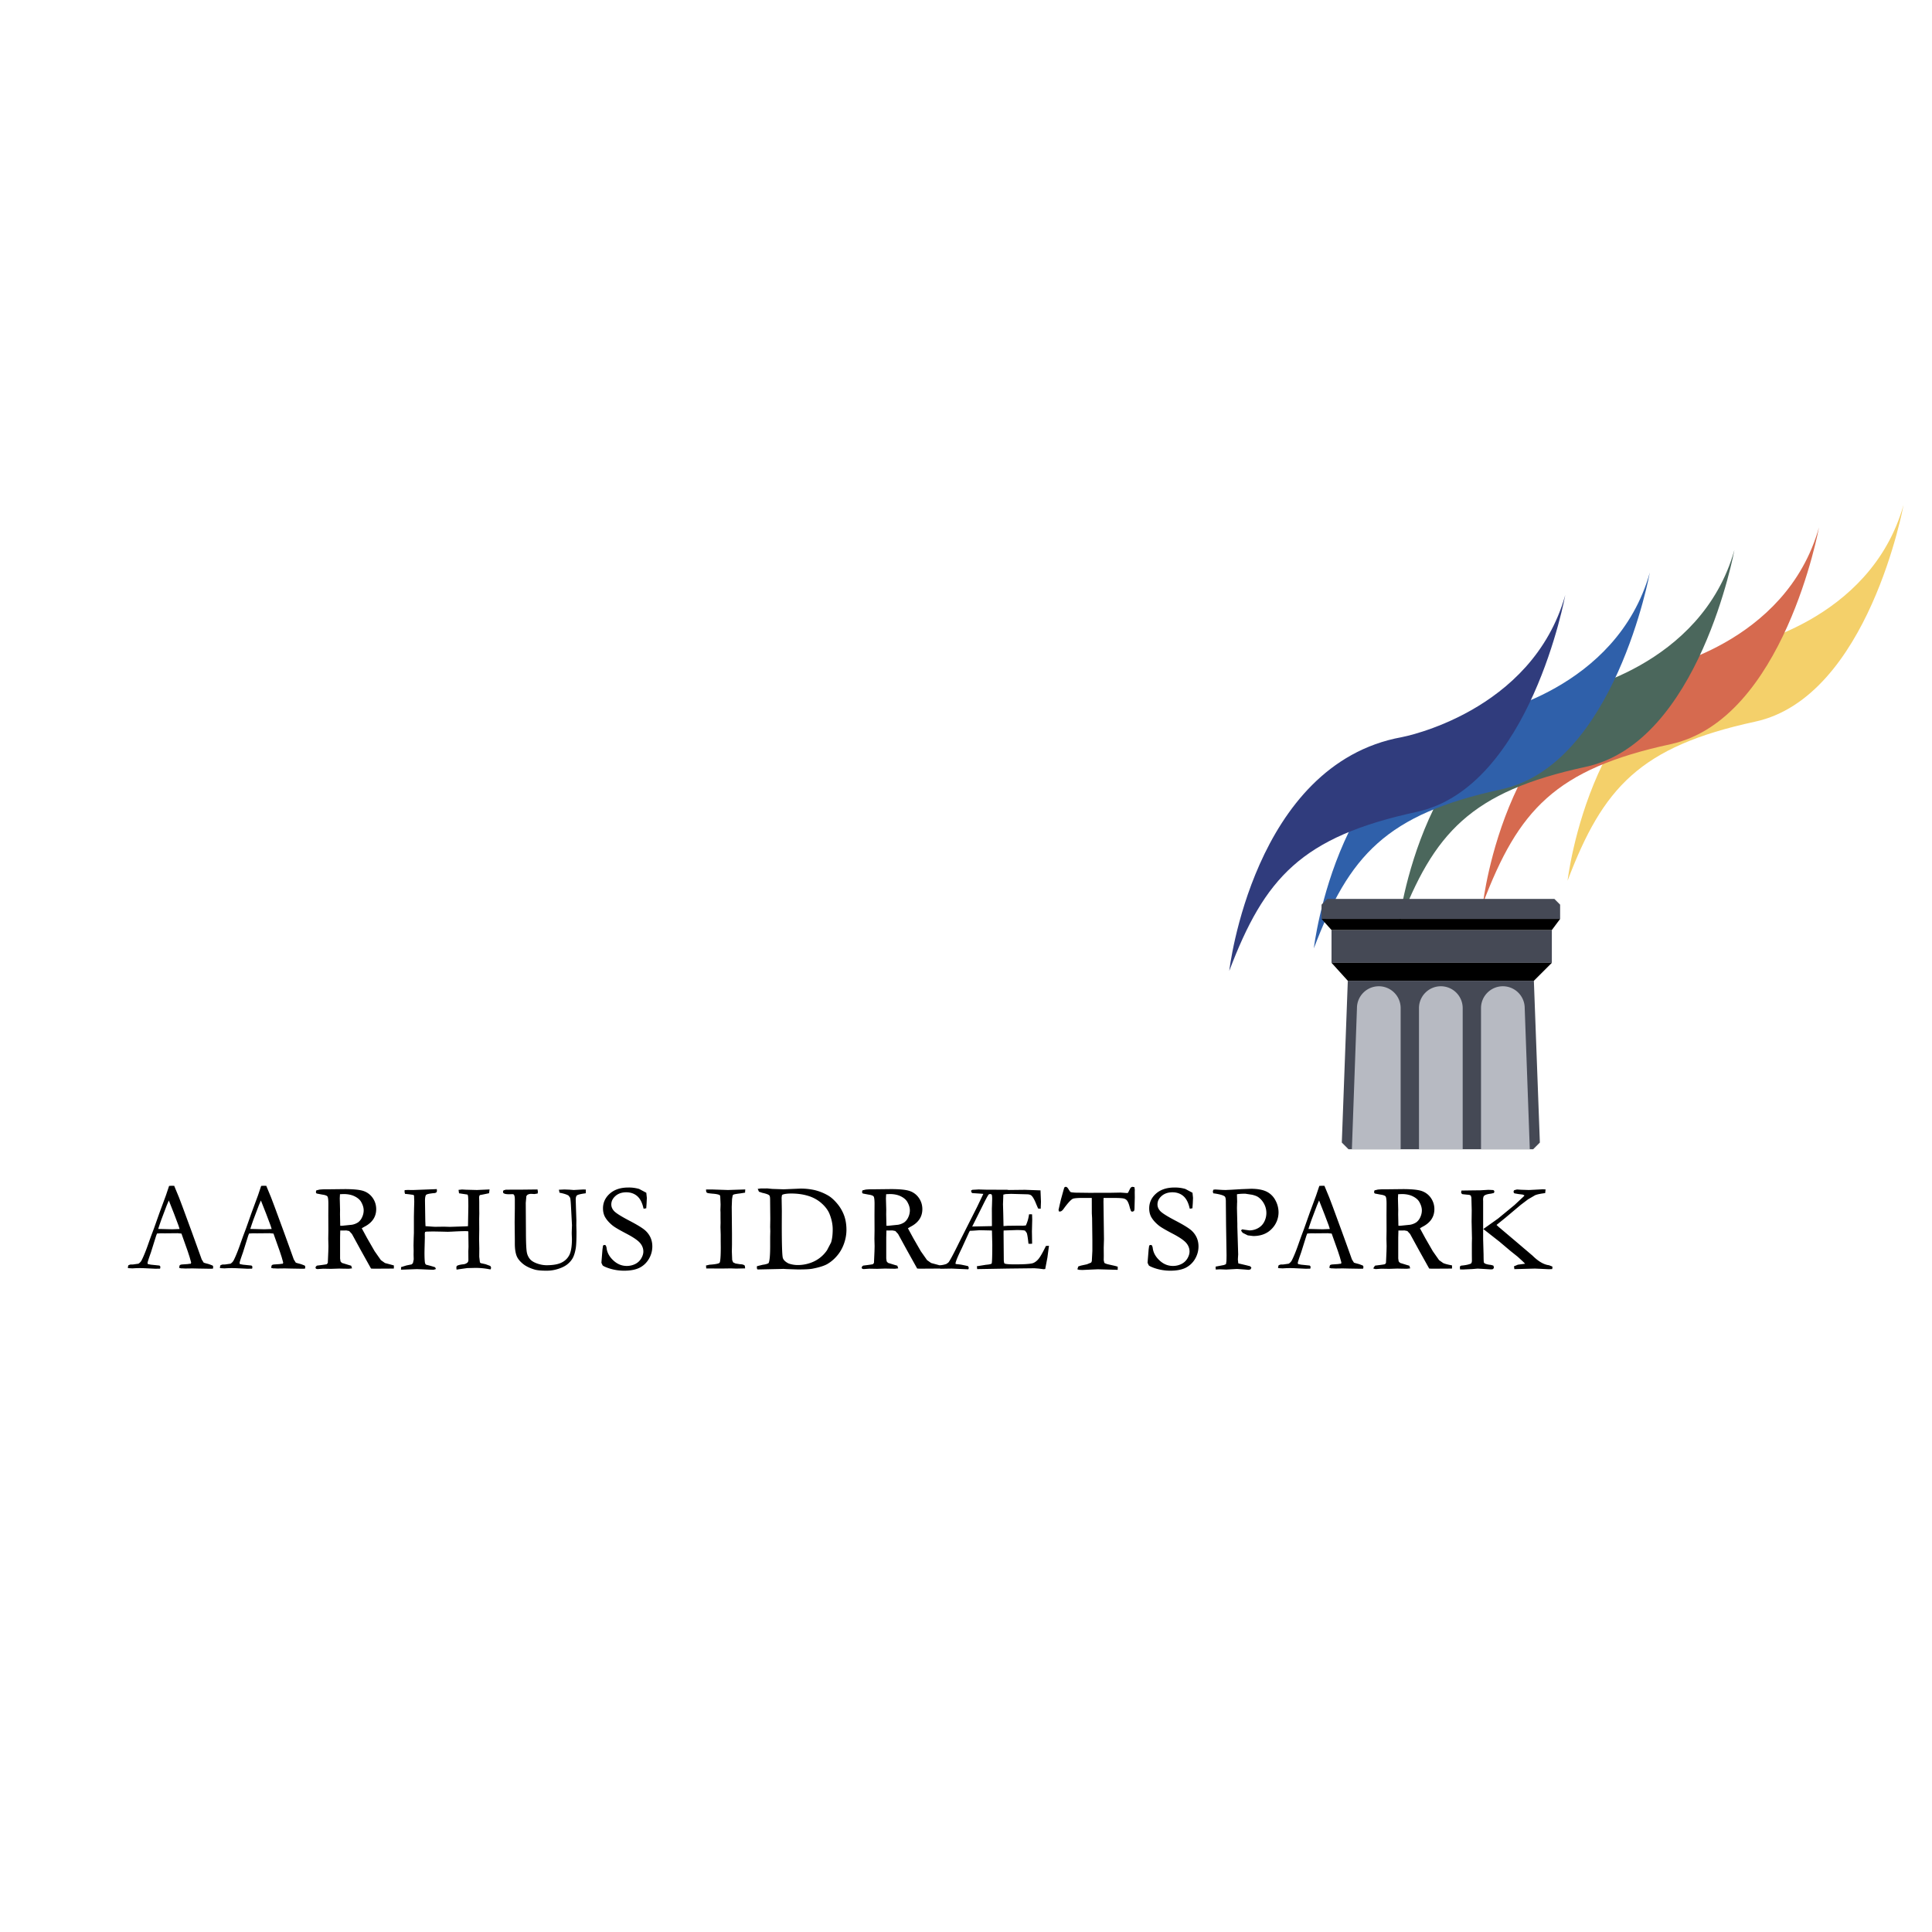 <svg xmlns="http://www.w3.org/2000/svg" width="2500" height="2500" viewBox="0 0 192.756 192.756"><g fill-rule="evenodd" clip-rule="evenodd"><path fill="#fff" d="M0 0h192.756v192.756H0V0z"/><path d="M156.398 87.865s2.367-20.621 17.211-23.32c0 0 12.996-2.415 16.312-14.182 0 0-3.504 19.194-14.82 21.639-11.505 2.487-15.177 6.583-18.703 15.863z" fill="#f4d06a"/><path d="M147.959 90.115s2.367-20.621 17.211-23.32c0 0 12.998-2.415 16.312-14.181 0 0-3.502 19.194-14.82 21.638-11.506 2.487-15.176 6.583-18.703 15.863z" fill="#d66a4f"/><path d="M139.521 92.366s2.367-20.621 17.211-23.319c0 0 12.996-2.416 16.312-14.182 0 0-3.504 19.194-14.82 21.639-11.507 2.485-15.177 6.581-18.703 15.862z" fill="#4b675c"/><path d="M131.082 94.616s2.367-20.621 17.211-23.319c0 0 12.998-2.416 16.312-14.182 0 0-3.504 19.194-14.82 21.639-11.506 2.485-15.176 6.581-18.703 15.862z" fill="#2f60aa"/><path d="M122.643 96.867s2.369-20.622 17.211-23.321c0 0 12.998-2.415 16.314-14.182 0 0-3.504 19.194-14.822 21.639-11.506 2.487-15.176 6.583-18.703 15.864z" fill="#303c7d"/><path d="M20.807 126.113l-.278-.074-.202-.061c0-.002-.202-.322-.202-.322l-.506-1.408-.489-1.352-.917-2.492-.355-.938-.48-1.16-.042.004-.212-.006-.205.012-.047.002-.318.947-.634 1.715-.561 1.586-.286.756-.234.656c-.256.744-.49 1.328-.695 1.734a.892.892 0 0 1-.333.369c-.001-.002-.523.074-.523.074l-.14.006h-.138l-.189.066c-.03.039-.057.189-.057.189l-.014.078.078.031.381.021.302-.018.436-.012.42.012 1.127.053.476-.006.03-.16c0-.051-.031-.1-.092-.152l-.86-.088-.312-.062c.003-.002.005-.004.005-.012a.54.54 0 0 0-.022-.105c0-.027.035-.186.334-1.031l.527-1.68.083-.215.4-.027.376.006 1.284-.012.38.037.624 1.758.19.582.153.543-.031.135c-.005-.027-.308.025-.308.025l-.625.043-.158.051c-.033.039-.068.23-.068.23l-.011.061h.046l.15.045h.139l.278.014.734-.01.603.014 1.092.018.332-.006.029-.162-.028-.125c-.037-.04-.437-.177-.437-.177zm-2.889-3.494l-.726.027-1.409-.035.042-.127.103-.314.162-.467.548-1.451.205-.48.534 1.354.432 1.148.109.345zM29.994 126.113l-.278-.074-.202-.061c0-.002-.202-.322-.202-.322l-.506-1.408-.49-1.352-.917-2.492-.355-.938-.479-1.16-.043.004-.212-.006-.206.012-.047.002-.318.947-.634 1.715-.561 1.586-.286.756-.234.656c-.256.744-.49 1.328-.695 1.734a.887.887 0 0 1-.334.369c0-.002-.523.074-.523.074l-.139.006h-.139l-.189.066c-.029.039-.057.189-.057.189l-.013.078.077.031.381.021.303-.018.435-.012.42.012 1.126.053.476-.006.03-.16c0-.051-.03-.1-.092-.152l-.86-.088-.312-.062c.003-.002.006-.004.006-.012a.52.52 0 0 0-.023-.105c0-.027.035-.186.334-1.031l.527-1.68.084-.215.399-.027.377.006 1.284-.012.379.037c.027.08.623 1.758.623 1.758l.191.582.152.543-.031.135c-.005-.027-.308.025-.308.025l-.625.043a14.7 14.7 0 0 0-.157.051c-.034.039-.069.23-.069.23l-.011.061h.049l.149.045h.139l.278.014.734-.01.603.014 1.092.018.332-.006.03-.162-.029-.125c-.034-.04-.434-.177-.434-.177zm-2.889-3.494l-.726.027-1.41-.035.043-.127.103-.314.162-.467.548-1.451.205-.48.534 1.354.432 1.148.109.345zM39.233 126.234l-.825-.223-.406-.287-.625-.891-.753-1.309-.531-.979.249-.146c.79-.4 1.191-.992 1.191-1.76 0-.402-.112-.773-.332-1.098a1.82 1.82 0 0 0-.895-.701c-.367-.135-1.01-.203-1.912-.203l-1.589.018h-.495l-.265.016-.158.014-.325.078c-.021.033-.042.16-.042.16 0 .086.043.131.08.156l.541.104c.36.049.486.129.529.188.035.047.092.207.092.736l-.006 1.154.006 1.523-.012.816.018.725-.012.518-.048 1.1v.064c-.002-.014-.1.119-.1.119-.047.018-.256.057-.977.143-.112.08-.146.137-.146.195v.059l.068.07.121.025c.019 0 .561-.039.561-.039l.799.014.821-.027.181.006.767.012.325-.041-.025-.059-.064-.203-.283-.082-.649-.201-.134-.15c0-.01-.043-.289-.043-.289v-2.072l.017-.721.098.004.516-.006.277.055.274.295.884 1.617 1.021 1.832.038.004.224.012 2.011-.012.01-.162-.009-.158-.058-.013zm-5.335-6.673l.021-.414.357-.016c.431 0 .805.076 1.111.229.303.15.52.338.646.559.167.293.251.574.251.834 0 .238-.054.473-.16.695a1.265 1.265 0 0 1-.393.502 1.626 1.626 0 0 1-.621.244l-.993.102-.173-.004-.023-1.135.006-.463-.029-1.133zM48.44 126.129l-.489-.109c.001.002.001 0 .001 0a.923.923 0 0 0-.072-.078l-.066-.557.006-.812-.019-.922.013-.986-.006-1.049.012-.559-.006-.436v-.691l-.006-.285-.007-.131c0-.145.03-.244.086-.285.006.004.304-.055.304-.055l.617-.129-.007-.041.042-.34-.084.01-1.175.053-1.097-.029-.396-.023-.345.041.012.061.04.287.046-.004.196.031s.6.09.602.092c0 .01.043.09.043.09.018.074.041.324.041 1.098l-.035 1.965-.276.018-1.534.049-.581-.018-.89.012-.237-.012s-.614-.045-.721-.051l-.021-.51-.03-2.012c0-.436.075-.566.119-.607.046-.043.224-.123.891-.178.007-.002.142-.074.142-.074l.043-.139-.021-.184-.063.01-1.006.039-1.276.049-.567-.006-.294.016-.001.061-.006.129.047.191.042-.006.396.045.405.057.057.08.021.584-.018.627-.018.852v1.648l-.019.49-.018.773.012.498-.006.418.013.463-.079.375-.129.125-.517.105-.547.17.012.043-.009.209.354-.01 1.233-.045.52.02.77.033.375.012.232-.074-.045-.111-.037-.061c-.035-.029-.47-.15-.47-.15l-.449-.117c-.002 0-.08-.131-.08-.131-.039-.174-.059-.535-.059-1.078l.006-.346.03-1.139-.006-.422.032-.148.14-.031.665-.014.854.016.61.016.44-.018c1.247-.068 1.527-.047 1.583-.029 0 .002.012.014.021.051v.008c0 .102.017 1.484.017 1.484l-.018.428.006.877c0 .121-.03.209-.093.27a.742.742 0 0 1-.438.176c-.279.027-.489.082-.622.158-.035.049-.048.174-.048.174l.021.197.073-.014.988-.139.801-.02c.475 0 .936.043 1.37.127-.005-.002.092.014.092.014l.063.012.034-.07.019-.074a.252.252 0 0 0-.091-.209c-.003-.003-.46-.169-.46-.169zM57.241 118.727l-.422-.033-.509-.02-.552.027.02.07.05.236.042-.002c.426.086.719.184.869.291l.141.203c.025.066.062.297.096 1.01l.091 1.734-.012.322-.012.381v.174l.019.484c0 .693-.079 1.219-.233 1.557a1.68 1.68 0 0 1-.755.783c-.352.191-.871.287-1.542.287-.296 0-.607-.055-.923-.164-.312-.109-.548-.246-.701-.41a1.44 1.44 0 0 1-.328-.631c-.067-.26-.103-.941-.107-2.025l-.018-2.988.061-.682c0 .008.1-.121.1-.121a.726.726 0 0 1 .406-.098l.304.018.323-.055v-.043l.02-.129-.044-.238-.057.008-1.592.018h-.956l-.407.006h-.156l-.205.061a.175.175 0 0 0-.065.141l.021.119c.112.1.288.131.577.131l.359-.006c.062 0 .104.021.136.066.038.055.084.178.084.449v.92l-.018 1.365.018 1.693v.418c0 .58.074 1.029.219 1.336.108.232.305.469.587.701.28.23.661.42 1.131.562.261.084.676.125 1.267.125a3.69 3.69 0 0 0 1.137-.186c.384-.123.696-.281.928-.475.232-.191.412-.41.535-.65.122-.24.216-.564.282-.969.045-.287.067-.834.067-1.621l-.017-.627.006-.492-.042-1.25-.024-.812c0-.211.039-.355.118-.428.047-.043.217-.127.825-.207l.059-.01.009-.367-.256-.01-.954.053zM64.22 122.635c-.281-.213-.749-.492-1.39-.828-.831-.432-1.353-.76-1.552-.969-.194-.205-.288-.426-.288-.67 0-.318.14-.604.415-.846.278-.244.642-.367 1.079-.367.422 0 .785.123 1.078.369.292.246.505.648.629 1.193l.016.068.109-.002.173-.043-.009-.039.031-.453.024-.537-.053-.51-.025-.012-.69-.367a3.644 3.644 0 0 0-1.087-.143c-.76 0-1.375.201-1.83.6-.458.402-.689.898-.689 1.479 0 .32.066.605.196.85.174.309.438.605.783.879.216.17.662.43 1.362.797.679.355 1.136.668 1.358.93.217.256.327.541.327.85 0 .223-.073.457-.216.697-.143.24-.345.424-.599.551a1.894 1.894 0 0 1-.847.191c-.498 0-.95-.189-1.346-.564-.4-.373-.624-.803-.666-1.277l-.062-.186a.179.179 0 0 0-.14-.064c-.092 0-.134.049-.15.078l-.052.361-.093 1.162-.013.176.117.254c.045.047.154.125.563.271.506.174 1.04.264 1.588.264.631 0 1.148-.1 1.535-.293.389-.197.703-.492.932-.881.229-.389.345-.809.345-1.25 0-.352-.074-.674-.219-.961a2.166 2.166 0 0 0-.644-.758zM74.273 118.674l-1.644.053-1.603-.053h-.584l.002.072c.005.131.031.207.083.248.044.031.146.064.604.102.318.023.549.074.69.145l-.002.004c0 .021.04.119.04.119v.002c0 .037.033.785.033.785l-.006.252-.012.316.012.254v.557l.006.475-.012.426.024.74v.664l.006.639c0 1.236-.082 1.469-.117 1.512-.043.051-.23.145-1.01.195l-.352.082.014.057.016.236 1.607.006.839-.012.539.018.894-.02-.01-.117-.02-.15c-.096-.105-.249-.143-.5-.152l-.426-.07-.238-.111-.097-.232-.033-.855.013-.682v-1.068l-.025-2.697.031-.781.064-.373c.002-.004.08-.072.08-.072.058-.027.219-.068.688-.123l.471-.076-.002-.051.018-.268-.081.004zM83.517 120.072c-.305-.361-.607-.629-.898-.797a5.022 5.022 0 0 0-1.359-.543 6.402 6.402 0 0 0-1.397-.146l-1.202.051-.479.02-1.138-.039c.005.002-.501-.049-.501-.049l-.226.006h-.427l-.299.043.035.062.093.215.332.113c.48.102.647.195.704.258.029.031.078.123.078.387l.019 1.969-.013.779.013.426-.013.572v.957c0 .893-.052 1.451-.155 1.664-.108.07-.311.135-.583.166l-.584.143.005.045-.014.1.001-.002.028.15.067.033 2.465-.053c.011 0 .065-.006.065-.006l.353.021 1.12.037c.69 0 1.176-.023 1.445-.074.646-.123 1.137-.275 1.458-.449a3.7 3.7 0 0 0 .949-.781c.311-.344.556-.756.73-1.227.173-.467.261-.945.261-1.422 0-.531-.08-1.018-.237-1.443a3.986 3.986 0 0 0-.696-1.186zm-5.531-.381l-.006-.184.033-.256c.007 0 .055-.057.055-.057.171-.072.474-.117.881-.117.6 0 1.164.078 1.677.234.511.154.96.402 1.337.736.375.332.64.684.789 1.045.217.527.327 1.055.327 1.564 0 .537-.056.977-.165 1.311l-.403.77a3.251 3.251 0 0 1-.725.766 3.322 3.322 0 0 1-1.015.525 3.828 3.828 0 0 1-1.175.186c-.305 0-.61-.051-.908-.152-.315-.156-.514-.342-.582-.549-.071-.219-.108-1.338-.108-3.33l.006-1.369-.018-1.123zM104.352 124.309l-.018.037c-.316.654-.57 1.09-.75 1.293-.176.199-.361.33-.549.391-.26.078-.869.117-1.809.117-.801 0-.973-.064-1.008-.094-.01-.008-.059-.061-.07-.35l-.023-2.666.006-.27 1.299-.045c.572 0 .775.035.846.066 0 .002.16.219.16.219.053.127.109.469.168 1.02l.008.059.201.01.162-.012-.02-1.223.029-1.164-.014-.541-.164-.01-.143.01-.006.059a3.614 3.614 0 0 1-.309 1.049l-.299.025-.348-.006-1.176.014-.404.029-.027-1.307-.025-.871.035-.961.234-.053.547-.021 1.59.043c.191.006.33.045.416.115.158.131.328.436.51.904l.176.404.039-.002.215.02.027-.697-.047-1.143-.057.006-1.492-.055-1.566.018-.129-.006-.066-.016-2.096-.008-.639-.018-.1-.006-.664.037h.002c0 .004-.116.07-.116.07.004.195.083.244.145.26l.678.043.396.033-.621 1.299-1.793 3.549c-.553 1.131-.912 1.799-1.064 1.99l-.189.141a2.064 2.064 0 0 1-.673.139s-.012.002-.02.006l-.024-.006-.825-.223-.405-.287-.626-.891-.753-1.309-.531-.979.249-.146c.79-.4 1.191-.992 1.191-1.76 0-.402-.112-.773-.332-1.098a1.81 1.81 0 0 0-.895-.701c-.367-.135-1.01-.203-1.912-.203l-1.589.018H86.8l-.265.016-.158.014-.325.078c-.021.033-.042.16-.042.16 0 .086.043.131.08.156l.542.104c.36.049.486.129.529.188.035.047.093.207.093.736l-.007 1.154.006 1.523-.013.816.019.725-.012.518-.049 1.1v.064c-.002-.014-.1.119-.1.119-.047.018-.255.057-.977.143-.112.08-.147.137-.147.195v.059l.069.07.121.025c.019 0 .561-.039.561-.039l.799.014.821-.027.181.006.768.012.325-.041-.026-.059-.064-.203-.283-.082-.65-.201-.134-.15c0-.01-.042-.289-.042-.289v-2.072l.017-.721.098.004.516-.006.276.055.274.295.884 1.617 1.021 1.832.038.004.224.012 1.997-.012.092.02 1.095-.018 1.654.072.021-.047.03-.074v-.004c0-.033-.062-.182-.062-.182-.037-.027-.74-.164-.74-.164l-.441-.051-.076-.021-.007-.031c0-.113.105-.463.61-1.496l.753-1.648.072-.127c.003.02.972-.055.972-.055s1.113.025 1.227.029c.004.117.035 1.408.035 1.408 0 1.525-.039 1.836-.062 1.885-.008.014-.078.088-.57.127l-.912.146.016.062.018.223 3.068-.053 2.646-.031.422.031.5.064.16-.02.004-.045.211-1.105.154-1.172-.084.01-.219.01zm-5.387-2.094l-.004.117h-.1l-1.864.039 1.092-2.188c.406-.816.527-.99.562-1.02l.1-.033c.066 0 .152.01.188.057.012.016.049.092.049.443l-.018.621-.012.328.007 1.636zm-10.575-2.654l.021-.414.357-.016c.431 0 .805.076 1.111.229.302.15.52.338.646.559.167.293.252.574.252.834 0 .238-.054.473-.16.695a1.265 1.265 0 0 1-.393.502 1.626 1.626 0 0 1-.621.244l-.992.102-.173-.004-.023-1.135.006-.463-.031-1.133zM113.184 118.438h-.041l-.145-.027c-.109 0-.195.07-.262.207l-.191.385a.643.643 0 0 0-.088.029l-.658-.047-.938.018h-.494l-1.684.006-1.424-.018-.254-.023c-.059.006-.217-.049-.217-.049l-.15-.215c-.107-.199-.203-.293-.307-.293-.057 0-.105.025-.148.076-.002 0-.08.266-.08.266l-.25.904-.145.617-.1.449.053.152.098-.004c.123 0 .256-.107.402-.328.377-.514.664-.826.852-.93.078-.045.318-.096 1.016-.096h.898l.004 1.539.027.484.027 2.232v1.023l-.055 1.027-.062.143-.426.174-.596.129-.264.084-.096.289.062.01.084.037c.016.004.361.018.361.018l.65-.031.881-.039 1.99.055v-.318l-.037-.01-.213-.061-.734-.166c-.258-.068-.332-.125-.355-.15l-.057-.258.006-.447-.006-.803.025-.844-.049-3.748.01-.369h.955c.564 0 .922.021 1.066.062a.6.6 0 0 1 .312.191c.113.145.211.395.291.74l.107.307c.047.059.102.07.139.07l.154-.053c.027-.029.059-.18.059-.18l.031-1.191-.006-.51.006-.234c.005 0-.034-.281-.034-.281zM118.711 122.635c-.281-.213-.748-.492-1.389-.828-.832-.432-1.354-.76-1.553-.969-.193-.205-.287-.426-.287-.67 0-.324.135-.6.414-.846.279-.244.643-.367 1.08-.367.422 0 .785.123 1.078.369s.504.648.629 1.193l.016.068.109-.002.174-.043-.01-.039.033-.453.023-.537-.053-.51-.025-.012-.689-.367a3.656 3.656 0 0 0-1.088-.143c-.758 0-1.375.201-1.828.6-.457.402-.689.898-.689 1.479 0 .32.066.605.195.85.176.311.439.605.783.879.217.17.662.43 1.363.797.678.355 1.135.668 1.357.93.217.256.326.541.326.85 0 .223-.074.457-.215.697-.145.24-.346.424-.6.551a1.895 1.895 0 0 1-.848.191c-.498 0-.951-.189-1.346-.564-.4-.375-.625-.805-.668-1.277l-.061-.186a.18.18 0 0 0-.141-.064c-.092 0-.133.049-.15.078l-.051.361-.094 1.162-.012.176.117.254c.045.047.154.125.562.271a4.867 4.867 0 0 0 1.588.264c.633 0 1.15-.1 1.537-.293a2.27 2.27 0 0 0 .932-.881c.227-.389.344-.809.344-1.25 0-.35-.074-.674-.219-.961a2.156 2.156 0 0 0-.644-.758zM127.246 119.75a1.973 1.973 0 0 0-.9-.873c-.385-.182-.904-.273-1.545-.273l-.949.037-1.027.061-.559.025-.336-.01-.682-.043-.195.025-.006.031-.045.15.049.184.041-.004c.734.104 1.004.227 1.1.311.043.035.111.148.111.5v.102l.021 2.223.049 3.049-.006.35-.006.238-.047.293-.197.084-.836.16.01.291.42-.021.631.023 1.072-.059.803.057.348.031.193-.041c.002 0 .092-.158.092-.158-.008-.053-.129-.162-.129-.162l-.367-.094c-.002 0-.691-.162-.809-.188l-.041-.385.014-.277.016-.23-.084-2.762v-.336c-.002-.01-.039-1.535-.039-1.535l.012-.496.008-.123-.02-.688.008-.076c.016.016.188-.045.822-.045l.668.102c.285.066.496.148.629.242.242.17.438.398.588.682a1.923 1.923 0 0 1 .012 1.766c-.139.276-.346.49-.617.641s-.566.227-.871.227l-.498-.068a8.531 8.531 0 0 1-.199-.037c-.027.004-.127.096-.127.096-.006.053.16.254.16.254l.504.252.547.066c.766 0 1.385-.238 1.84-.711a2.35 2.35 0 0 0 .684-1.682 2.53 2.53 0 0 0-.315-1.176zM135.566 126.113l-.277-.074-.203-.061c0-.002-.203-.322-.203-.322l-.504-1.408-.49-1.352-.916-2.492-.355-.938-.48-1.16-.043.004-.211-.006-.205.012-.049.002-.318.947-.633 1.715-.562 1.586-.283.756-.234.656c-.256.744-.49 1.328-.695 1.734a.9.9 0 0 1-.334.369c0-.002-.523.074-.523.074l-.139.006h-.139l-.189.066c-.029.039-.059.189-.059.189l-.014.078.078.031.381.021.303-.018.436-.012.42.012 1.127.053.475-.006.031-.16c0-.051-.031-.102-.092-.152l-.861-.088-.311-.062c.004-.002.006-.004.006-.012a.52.52 0 0 0-.023-.105c0-.027.035-.186.334-1.031l.527-1.68.084-.215.4-.027.375.006 1.285-.012.379.037.625 1.758.189.582.152.543s-.027.123-.031.135c-.004-.027-.309.025-.309.025l-.623.043c-.004 0-.158.051-.158.051-.033.039-.068.23-.068.23l-.012.061h.047l.15.045h.141l.277.014.734-.01.602.014 1.094.018.33-.006.029-.162-.027-.125c-.037-.038-.438-.177-.438-.177zm-2.888-3.494l-.727.027-1.408-.035.041-.127.104-.314.162-.467.549-1.451.205-.48c.016.037.533 1.354.533 1.354l.434 1.148c-.001.001.07.222.107.345zM144.807 126.234c-.387-.07-.666-.145-.824-.223l-.406-.287-.625-.891-.754-1.309s-.449-.83-.531-.979l.25-.146c.791-.4 1.191-.992 1.191-1.76a1.94 1.94 0 0 0-.332-1.098 1.822 1.822 0 0 0-.896-.701c-.365-.135-1.008-.203-1.912-.203l-1.588.018h-.496l-.264.016-.158.014-.324.078a.761.761 0 0 0-.043.16.18.18 0 0 0 .08.156l.543.104c.359.049.486.129.527.188.035.047.092.207.092.736l-.006 1.154.006 1.523-.012.816.018.725-.012.518-.049 1.1v.064c-.002-.014-.098.119-.098.119-.047.018-.256.057-.979.143-.037.016-.146.195-.146.195l-.051.086.121.043.119.025c.02 0 .562-.039.562-.039l.797.014.822-.027.182.006.766.012.326-.041-.027-.059-.062-.203-.283-.082-.65-.201-.135-.15c0-.01-.043-.289-.043-.289v-2.072l.018-.721.098.004.516-.006.277.055.273.295.885 1.617 1.021 1.832.037.004.225.012 2.01-.012.01-.162-.01-.162-.056-.009zm-5.334-6.673s.016-.291.02-.414l.357-.016c.432 0 .807.076 1.111.229.303.15.521.338.646.559.166.293.252.574.252.834 0 .238-.055.471-.16.695a1.282 1.282 0 0 1-.393.502 1.64 1.64 0 0 1-.621.244l-.992.102-.174-.004-.023-1.135.006-.463-.029-1.133zM154.861 126.355l-.32-.123c-.508-.059-1.061-.381-1.641-.957l-1.688-1.436-1.701-1.439-.182-.168s-.012-.012-.018-.021l.873-.705 1.539-1.295.732-.553.707-.412c.199-.082.52-.15.947-.203l.055-.008.037-.371-.072.004-.225-.012-.23.014-.943.049a7.9 7.9 0 0 1-.209.008l-.76-.025-.412-.027-.264.066a.2.2 0 0 0-.074.162c0 .045.016.109.088.158l.398.07.428.053.168.078-.043.076-.945.885-1.643 1.352-1.477 1.049.082.055 1.527 1.197 1.102.93.721.576.482.439.162.158.098.104a.24.24 0 0 0-.018.002l-.705.094-.393.166.02.08.027.203.064-.008 1.98-.053.547.023.842.041.34-.014.029-.193-.032-.069z"/><path d="M148.734 126.199c-.281-.027-.488-.082-.621-.16l-.066-.082c-.01-.023-.027-.143-.031-.781l-.043-1.543v-3.809l-.006-.119c0-.195.037-.336.104-.4.113-.104.34-.176.674-.211l.297-.068a.391.391 0 0 0 .051-.143c0-.041-.02-.1-.104-.146-.035-.01-.5-.027-.5-.027l-.795.047-.625.006-1.256.018-.008.043-.029.115c0 .055.021.133.115.199.035.012.705.076.705.076l.154.068c-.002 0-.002.002-.002.004 0 .033.053.191.053.191l.033 1.268-.012 1.129.037 1.684-.012.484v1.125l.006.594c0 .146-.033.25-.1.309-.215.094-.537.164-.945.199a.19.19 0 0 0-.148.104l-.01.018.018.26.301.006.932-.043.52-.045.689.039.594.037.199-.006c.107-.064.143-.125.143-.188l-.043-.166c-.044-.039-.269-.086-.269-.086z"/><path fill="#454955" d="M133.873 113.992l.668.668h18.424l.668-.668-.598-16.14h-18.564l-.598 16.14zM155.654 90.258l-.57-.571h-22.662l-.57.571v1.424h23.802v-1.424zM132.846 92.789v3.27h21.982v-3.27h-21.982z"/><path d="M155.654 91.682h-23.802l.994 1.107h21.982l.826-1.107zM134.471 97.852h18.564l1.793-1.793h-21.982l1.625 1.793z"/><path d="M143.752 98.4c-1.203 0-2.18.977-2.18 2.18v14.08h4.361v-14.08a2.18 2.18 0 0 0-2.181-2.18zM149.941 98.4c-1.203 0-2.18.977-2.18 2.18v14.08h4.867l-.508-14.08a2.18 2.18 0 0 0-2.179-2.18zM137.564 98.4c-1.203 0-2.18.977-2.18 2.18l-.506 14.08h4.865v-14.08a2.178 2.178 0 0 0-2.179-2.18z" fill="#b7bac2"/></g></svg>